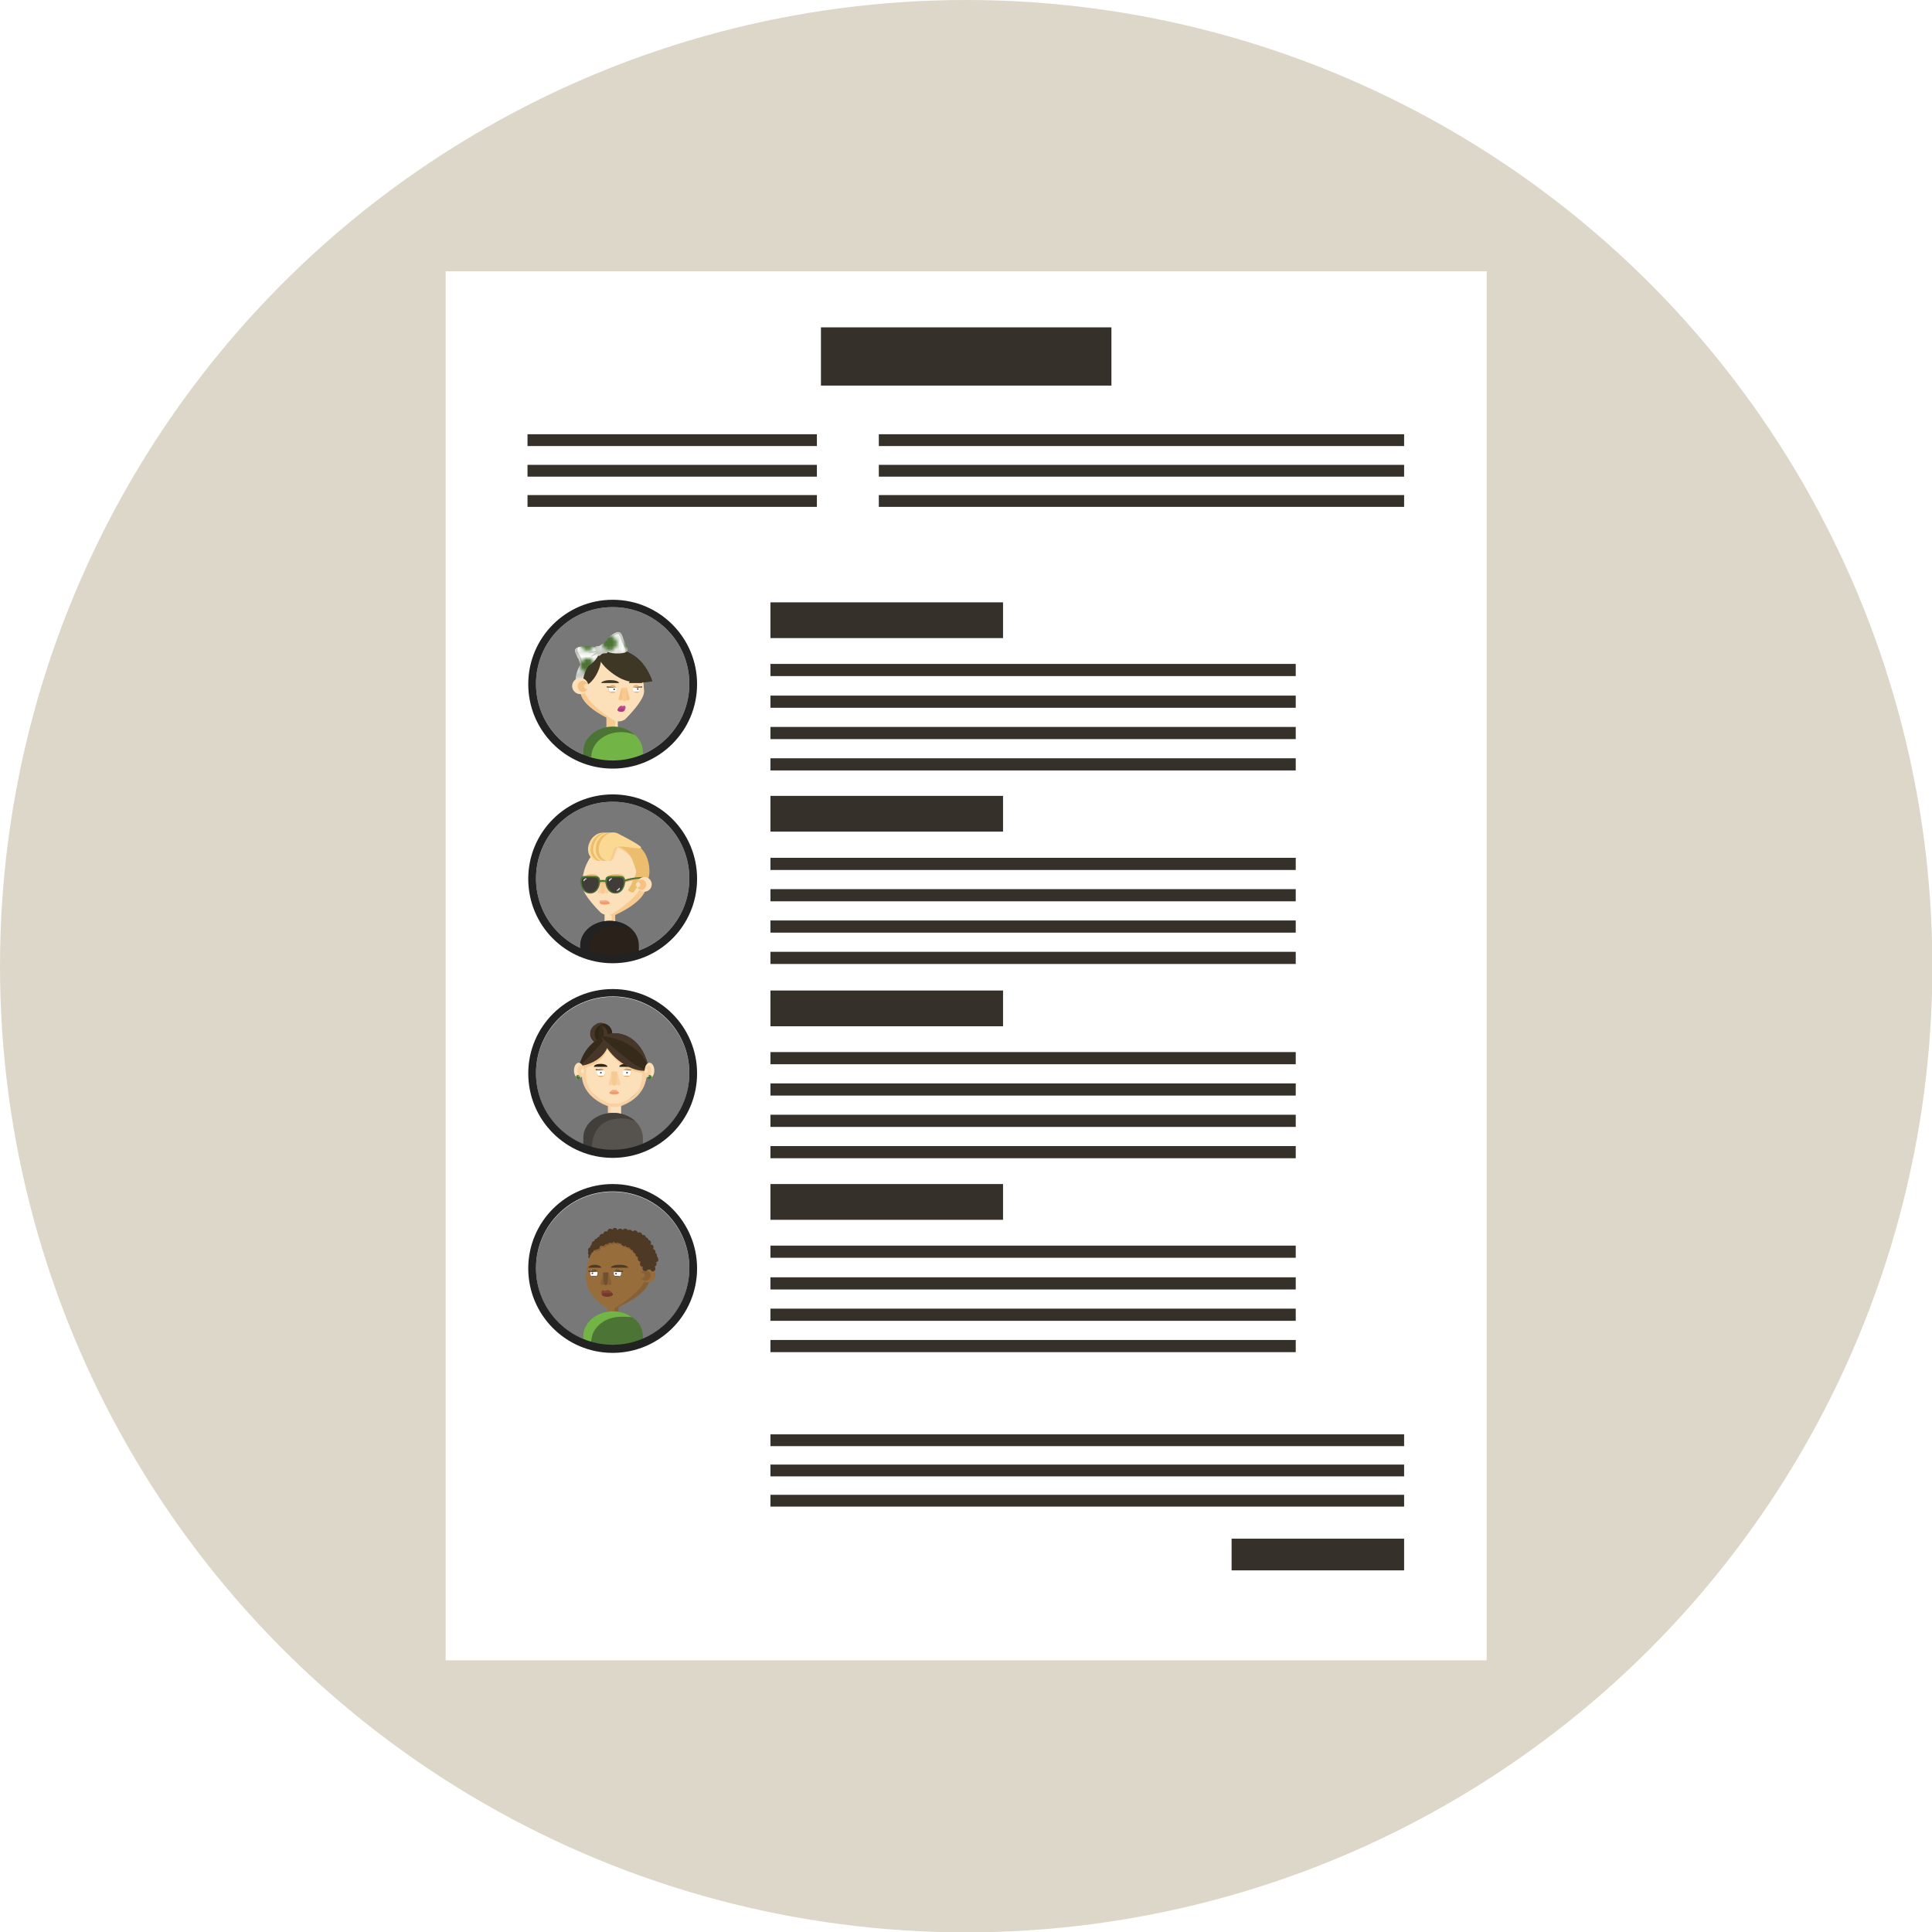 <?xml version="1.0" encoding="UTF-8"?><svg id="b" xmlns="http://www.w3.org/2000/svg" width="184.9mm" height="184.9mm" xmlns:xlink="http://www.w3.org/1999/xlink" viewBox="0 0 524.1 524.1"><defs><style>.g{fill:none;}.g,.h,.i,.j,.k,.l,.m,.n,.o,.p,.q,.r,.s,.t,.u,.v,.w,.x,.y,.z,.aa,.ab,.ac,.ad,.ae,.af,.ag,.ah,.ai,.aj,.ak,.al,.am,.an,.ao,.ap,.aq,.ar,.as,.at,.au{stroke-width:0px;}.h{fill:#f9d0a2;}.i{fill:#f8c082;}.j{fill:#f9ca90;}.k{fill:#4c7435;}.l{fill:#47372a;}.m{fill:#4d3924;}.n{fill:#797879;}.o{fill:#56534f;}.p{fill:#29211a;}.q{fill:#71502e;}.r{fill:#3d3834;}.s{fill:#3e3726;}.t{fill:#36302b;}.u{fill:#362a1a;}.v{fill:#413c38;}.w{fill:#423e3a;}.x{fill:#212221;}.y{fill:#ddd7c9;}.z{fill:#cccbcc;}.aa{fill:#e0b079;}.ab{fill:#dadada;}.ac{fill:#be488d;}.ad{fill:#ad3d83;}.ae{fill:#864635;}.af{fill:#72b445;}.ag{fill:#74392c;}.ah{fill:#312517;}.ai{fill:#986d3c;}.aj{fill:#876036;}.ak{fill:#edb576;}.al{fill:#f39a6b;}.am{fill:#fff;}.an{fill:#e4dfdb;}.ao{fill:#fcd992;}.ap{fill:#ebbd6d;}.aq{fill:#f6ab89;}.ar{fill:#fce0b9;}.as{fill:url(#e);}.at{fill:url(#f);}.au{fill:url(#d);}</style><pattern id="d" x="0" y="0" width="5.9" height="5.9" patternTransform="translate(-2741.5 -1262.4)" patternUnits="userSpaceOnUse" viewBox="0 0 5.9 5.9"><rect class="g" width="5.9" height="5.9"/><rect class="k" width="5.9" height="5.9"/><rect class="ab" width="5.9" height="5.9"/><path class="k" d="m4.9,2.9c0,1.1-.9,2-2,2s-2-.9-2-2,.9-2,2-2,2,.9,2,2Z"/></pattern><pattern id="e" x="0" y="0" width="5.9" height="5.9" patternTransform="translate(-2741.5 -1262.4)" patternUnits="userSpaceOnUse" viewBox="0 0 5.9 5.9"><rect class="g" width="5.9" height="5.9"/><rect class="k" width="5.9" height="5.9"/><rect class="am" width="5.9" height="5.9"/><path class="k" d="m4.9,2.9c0,1.1-.9,2-2,2s-2-.9-2-2,.9-2,2-2,2,.9,2,2Z"/></pattern><pattern id="f" x="0" y="0" width="5.9" height="5.9" patternTransform="translate(-2741.5 -1262.4)" patternUnits="userSpaceOnUse" viewBox="0 0 5.9 5.9"><rect class="g" width="5.9" height="5.9"/><rect class="k" width="5.9" height="5.9"/><rect class="z" width="5.9" height="5.9"/><path class="k" d="m4.9,2.9c0,1.1-.9,2-2,2s-2-.9-2-2,.9-2,2-2,2,.9,2,2Z"/></pattern></defs><g id="c"><circle class="y" cx="262.1" cy="262.1" r="262.1"/><rect class="am" x="120.9" y="73.6" width="282.4" height="376.8"/><rect class="t" x="222.7" y="88.8" width="78.8" height="15.8"/><rect class="t" x="143.1" y="117.8" width="78.5" height="3.2"/><rect class="t" x="143.1" y="126.1" width="78.5" height="3.2"/><rect class="t" x="143.1" y="134.3" width="78.5" height="3.2"/><rect class="t" x="238.4" y="117.8" width="142.5" height="3.2"/><rect class="t" x="238.4" y="126.1" width="142.5" height="3.2"/><rect class="t" x="238.4" y="134.3" width="142.5" height="3.2"/><rect class="t" x="209" y="389.1" width="171.9" height="3.2"/><rect class="t" x="209" y="397.3" width="171.9" height="3.2"/><rect class="t" x="209" y="405.5" width="171.9" height="3.2"/><rect class="t" x="209" y="163.4" width="63.1" height="9.7"/><rect class="t" x="209" y="180.1" width="142.5" height="3.3"/><rect class="t" x="209" y="188.7" width="142.5" height="3.3"/><rect class="t" x="209" y="197.2" width="142.5" height="3.3"/><rect class="t" x="209" y="205.7" width="142.5" height="3.3"/><rect class="t" x="209" y="215.9" width="63.1" height="9.7"/><rect class="t" x="209" y="232.7" width="142.5" height="3.3"/><rect class="t" x="209" y="241.2" width="142.5" height="3.3"/><rect class="t" x="209" y="249.7" width="142.5" height="3.3"/><rect class="t" x="209" y="258.2" width="142.5" height="3.3"/><rect class="t" x="209" y="268.7" width="63.1" height="9.7"/><rect class="t" x="209" y="285.4" width="142.5" height="3.3"/><rect class="t" x="209" y="293.9" width="142.5" height="3.3"/><rect class="t" x="209" y="302.4" width="142.5" height="3.3"/><rect class="t" x="209" y="310.9" width="142.5" height="3.3"/><rect class="t" x="209" y="321.2" width="63.1" height="9.7"/><rect class="t" x="209" y="337.9" width="142.5" height="3.3"/><rect class="t" x="209" y="346.5" width="142.5" height="3.3"/><rect class="t" x="209" y="355" width="142.5" height="3.3"/><rect class="t" x="209" y="363.5" width="142.5" height="3.3"/><rect class="t" x="334.1" y="417.4" width="46.8" height="8.6"/><circle class="n" cx="166.2" cy="291.2" r="20.8"/><path class="h" d="m166.7,302.9c.5,0,.9,0,1.3-.2-.2-.2-.5-.4-.9-.5v-3.2s-2.2,0-2.2,0v3.2c0,.3.8.6,1.8.6Z"/><path class="ar" d="m166.7,302.9c1,0,1.8-.3,1.8-.6v-3.2s-2.9,0-2.9,0v3.5s0,.2,0,.2c.3,0,.7.1,1.1.1Z"/><path class="ar" d="m175.5,291.3c0,5.1-8.8,9.3-8.8,9.3,0,0-8.8-4.2-8.8-9.3s3.9-9.3,8.8-9.3c4.8,0,8.8,4.2,8.8,9.3Z"/><path class="h" d="m167.4,290.7h0l.9,3.2h0s0,0,0,0c0,.3-.2.6-.5.6s-.5-.2-.5-.6h0c0,.3-.3.6-.6.6s-.6-.3-.6-.6h0c0,.3-.2.6-.5.6s-.5-.2-.5-.6h0l.9-3.2"/><path class="j" d="m165.8,290.7c.2,0,.6,0,.8,0s.6,0,.8,0l-.2,3.2c0,.3-.3.6-.6.6s-.6-.3-.6-.6l-.2-3.2Z"/><path class="j" d="m164.2,291c0,.6-.5,1.2-1.2,1.2s-1.1-.6-1.1-1.2.4-1.1,1.1-1.1c.6,0,1.2.5,1.2,1.2Z"/><path class="am" d="m164.1,290.9c0,.6-.5,1.1-1.1,1.1s-1.1-.5-1.1-1.1.5-1.1,1.1-1.1,1.1.5,1.1,1.1Z"/><path class="r" d="m163.2,291c0,.1,0,.2-.2.2s-.2,0-.2-.2,0-.2.2-.2.2,0,.2.2Z"/><path class="aa" d="m163.9,290.3c-.2-.3-.5-.5-.9-.5s-.7.2-.9.5h1.8Z"/><path class="aa" d="m162.1,291.8c.2.2.5.3.9.3s.7-.1.9-.3h-1.7Z"/><polygon class="r" points="161.6 290 163.9 290.3 163.9 290.3 161.6 290.3 161.6 290"/><path class="j" d="m171.2,291c0,.6-.5,1.2-1.2,1.2s-1.1-.6-1.1-1.2.4-1.1,1.1-1.1c.6,0,1.2.5,1.2,1.2Z"/><path class="am" d="m171.1,291c0,.6-.5,1.1-1.1,1.1s-1.1-.5-1.1-1.1.5-1.1,1.1-1.1,1.1.5,1.1,1.1Z"/><path class="r" d="m170.3,291c0,.1,0,.2-.2.2s-.2,0-.2-.2,0-.2.2-.2.2,0,.2.2Z"/><path class="aa" d="m170.9,290.3c-.2-.3-.5-.5-.9-.5s-.7.2-.9.5h1.8Z"/><path class="aa" d="m169.1,291.8c.2.2.5.3.9.3s.7-.1.9-.3h-1.7Z"/><polygon class="r" points="171.4 290.1 169.1 290.3 169.1 290.3 171.4 290.3 171.4 290.1"/><path class="ap" d="m166.4,293s0,0,0,0,0,0,0,0,0,0,0,0,0,0,0,0Z"/><path class="ap" d="m166.8,293.3s0,0,0,0,0,0,0,0c0,0,0,0,0,0s0,0,0,0Z"/><path class="ap" d="m166.9,292.8s0,0,0,0,0,0,0,0,0,0,0,0,0,0,0,0Z"/><path class="ap" d="m166.1,292.3s0,0,0,0,0,0,0,0,0,0,0,0,0,0,0,0Z"/><path class="ap" d="m166.5,292.5s0,0,0,0,0,0,0,0c0,0,0,0,0,0s0,0,0,0Z"/><path class="ap" d="m167,292.3s0,0,0,0,0,0,0,0,0,0,0,0,0,0,0,0Z"/><path class="aq" d="m166.9,295.6c-.1,0-.3,0-.3.1,0,0-.2-.1-.3-.1-.3,0-1,.7-1,.9s.7,0,1,0,.3,0,.3-.1c0,0,.2.1.3.1.3,0,1,.3,1,0s-.7-.9-1-.9Z"/><ellipse class="al" cx="166.6" cy="296.5" rx="1.3" ry=".4"/><path class="h" d="m167.2,282s0,0,0,0c0,0,0,0,0,0-.2,0-.4,0-.6,0s-.4,0-.6,0c0,0,0,0,0,0,0,0,0,0,0,0-4.6.3-8.2,4.4-8.2,9.3,0,5.1,4.3,7.7,6.9,8.7,0,0,0,0,0,0,0,0,.1,0,.2,0,.4.2,1.1.3,1.9.3s1.4-.2,1.8-.3c2.6-1,6.8-3.5,6.8-8.8,0-4.9-3.6-9-8.2-9.3Zm1.4,17.1c-.3.1-1.1.3-1.9.3-.7,0-1.4-.1-1.8-.3,0,0-.1,0-.2,0,0,0,0,0,0,0h0c-2.9-1.4-5.7-3-5.7-7.8,0-4.7,3.3-8.6,7.6-9.2,4.3.6,7.6,4.5,7.6,9.2,0,5.1-2.8,6.7-5.6,7.8Z"/><path class="j" d="m165,281.4c0,.4.1.8.1,1.2,0,3.6-3.2,6.7-7.4,7.2,1-4.3,3.8-7.6,7.2-8.4Z"/><path class="j" d="m176,290.9c-2.5.6-6.1-.6-9-3.5-1.8-1.7-3-3.6-3.6-5.4,1.1-.6,2.3-.9,3.6-.9,4.6,0,8.3,4.3,9,9.8Z"/><path class="u" d="m166,280.4c0,1.6-1.3,2.8-2.9,2.8-1.6,0-2.9-1.3-2.9-2.8s1.3-2.8,2.9-2.8c1.6,0,2.9,1.3,2.9,2.8Z"/><path class="l" d="m163.1,277.5c-.2,0-.5,0-.7,0,.8.3,1.4,1.4,1.4,2.8s-.6,2.5-1.4,2.8c.2,0,.5,0,.7,0,1.6,0,2.9-1.3,2.9-2.8,0-1.6-1.3-2.8-2.9-2.8Z"/><path class="ah" d="m162.3,280.4c0-1.3.6-2.5,1.4-2.8-.2,0-.4,0-.7,0-1.6,0-2.9,1.3-2.9,2.8s1.3,2.8,2.9,2.8.5,0,.7,0c-.8-.3-1.4-1.4-1.4-2.8Z"/><path class="ah" d="m163.1,277.5c-.5,0-1.1.1-1.5.4.1,0,.2,0,.4,0,1.6,0,2.9,1.3,2.9,2.8s-.6,2-1.4,2.5c1.4-.2,2.6-1.4,2.6-2.8,0-1.6-1.3-2.8-2.9-2.8Z"/><path class="l" d="m161.3,280.5c0-1.5,1.3-2.8,2.8-2.8-.3-.1-.7-.2-1-.2-1.6,0-2.9,1.3-2.9,2.8s1.3,2.8,2.9,2.8,0,0,.1,0c-1.1-.4-1.9-1.4-1.9-2.7Z"/><path class="ah" d="m163,288.6c1,0,1.8.4,1.8.8h-3.7c0-.5.8-.8,1.8-.8Z"/><path class="ah" d="m169.9,288.6c1,0,1.8.4,1.8.8h-3.7c0-.5.8-.8,1.8-.8Z"/><path class="l" d="m165.1,280.8c0,.4.1.8.1,1.2,0,3.6-3.5,6.7-8.1,7.2,1.1-4.3,4.1-7.6,8-8.4Z"/><path class="u" d="m165.1,280.8h0s-7.4,8.4-8,8.4c1.1-4.3,4.1-7.6,8-8.4Z"/><path class="l" d="m176,290.3c-2.5.7-6.2-.7-9.2-3.5-1.8-1.7-3-3.7-3.7-5.5,1.1-.6,2.4-1,3.7-1,4.7,0,8.5,4.3,9.2,10Z"/><path class="l" d="m176,290.3c-2.5.7-12.9-9-12.9-9h0c1.1-.6,2.4-1,3.7-1,4.7,0,8.5,4.3,9.2,10Z"/><path class="u" d="m176,290.3c-2.5.7-12.9-9-12.9-9h0c1.1-.6,5,.9,5,.9,0,0,7.2,2.5,7.8,8.2Z"/><path class="ar" d="m177.5,290.4c0,1.2-.6,2.1-1.3,2.1s-1.3-.9-1.3-2.1c0-1.2.6-2.1,1.3-2.1s1.3.9,1.3,2.1Z"/><path class="h" d="m175,290.5c0,.8.4,1.5.8,1.5s.8-.7.8-1.5-.4-1.5-.8-1.5-.8.7-.8,1.5Z"/><path class="ar" d="m174.9,290.5c0,.4.2.7.4.7s.4-.3.4-.7-.2-.7-.4-.7-.4.3-.4.7Z"/><path class="ar" d="m155.7,290.4c0,1.2.6,2.1,1.3,2.1s1.3-.9,1.3-2.1c0-1.2-.6-2.1-1.3-2.1s-1.3.9-1.3,2.1Z"/><path class="h" d="m158.3,290.5c0,.8-.4,1.5-.8,1.5s-.8-.7-.8-1.5.4-1.5.8-1.5.8.7.8,1.5Z"/><path class="ar" d="m158.4,290.5c0,.4-.2.7-.4.7s-.4-.3-.4-.7.2-.7.4-.7.4.3.4.7Z"/><path class="k" d="m176.8,292.2c0,.3-.3.6-.6.6s-.6-.3-.6-.6.3-.6.6-.6.6.3.6.6Z"/><path class="af" d="m176.3,291.7s0,0-.1,0c.3,0,.5.3.5.6,0,.3-.2.5-.5.6,0,0,0,0,.1,0,.3,0,.6-.3.6-.6,0-.3-.3-.6-.6-.6Z"/><path class="am" d="m175.8,292.2s0,0,0,0c0-.1,0-.2.1-.3.1,0,.3,0,.3,0,0,0,0,0,0,0,0-.1-.2-.2-.4-.1-.1,0-.2.2-.1.4Z"/><path class="k" d="m156.2,292.2c0,.3.3.6.6.6s.6-.3.6-.6-.3-.6-.6-.6-.6.3-.6.6Z"/><path class="af" d="m156.8,291.7s0,0,.1,0c-.3,0-.5.3-.5.6,0,.3.2.5.5.6,0,0,0,0-.1,0-.3,0-.6-.3-.6-.6s.3-.6.6-.6Z"/><path class="am" d="m157.2,292.2s0,0,0,0c0-.1,0-.2-.1-.3-.1,0-.3,0-.3,0,0,0,0,0,0,0,0-.1.2-.2.3-.1.1,0,.2.2.1.4Z"/><path class="o" d="m174.4,312.2v-3.5c0-3.8-3.6-6.8-8.1-6.8s-8.1,3-8.1,6.8v3.2c0,0,16.1.3,16.1.3Z"/><path class="w" d="m160.5,312c0-5.4,2.8-8.6,8.1-8.6,1.4,0,2.7.3,3.8.8-1.5-1.4-3.6-2.3-6-2.3-4.5,0-8.1,3-8.1,6.8v3.2c0,0,2.2,0,2.2,0Z"/><path class="x" d="m166.2,268.3c-12.6,0-22.9,10.2-22.9,22.9,0,12.6,10.2,22.9,22.9,22.9,12.6,0,22.9-10.2,22.9-22.9,0-12.6-10.2-22.9-22.9-22.9Zm0,43.6c-11.5,0-20.8-9.3-20.8-20.8,0-11.5,9.3-20.8,20.8-20.8,11.5,0,20.8,9.3,20.8,20.8,0,11.5-9.3,20.8-20.8,20.8Z"/><circle class="n" cx="166.2" cy="185.5" r="20.8"/><path class="ar" d="m167.6,198.4v-4.5s-1.9,0-1.9,0v4.4c-.8,0-1.6.1-2.4.4.2,1.3,1.3,2.4,2.7,2.4,1.4,0,2.5-1,2.7-2.4-.3,0-.7-.2-1.1-.2Z"/><path class="j" d="m166.9,200.1v-6.3s-2.4,0-2.4,0v4.5c-.4,0-.9.1-1.3.3.2,1.3,1.3,2.4,2.7,2.4.6,0,1.2-.2,1.6-.6-.2,0-.4-.2-.6-.3Z"/><path class="af" d="m174.4,206.3v-2.3c0-3.8-3.6-6.8-8.1-6.8-4.5,0-8.1,3.1-8.1,6.8v2.3s16.2,0,16.2,0Z"/><path class="k" d="m160.4,205.4c0-3.8,3.6-6.8,8.1-6.8,1.4,0,2.7.3,3.8.8-1.5-1.4-3.6-2.3-6-2.3-4.5,0-8.1,3.1-8.1,6.8v1.4s2.2,0,2.2,0Z"/><path class="j" d="m174.7,187.7l-8.1,8.1c2.6.7-9.2-3.1-9.2-8.5,0-6.4,3-11.2,8.1-11.2,5.1,0,9.2,5.2,9.2,11.7Z"/><path class="ar" d="m167.8,195.7c.8,0,1.6-.3,2.1-.9,2-2,4.8-5.3,4.8-7.1,0-5.6-3.1-10.2-7.2-11.4-4.1,1.2-9,5-9,10.6,0,2.8,4.6,6.3,7.5,8.2.4.3,1.1.6,1.8.6Z"/><path class="s" d="m165.5,184.5c-1.3,0-2.4.4-2.4.8h4.8c0-.5-1.1-.8-2.4-.8Z"/><path class="s" d="m172.4,184.5c-1,0-1.8.4-1.8.8h3.6c0-.5-.8-.8-1.8-.8Z"/><path class="i" d="m168.6,186.6h0l-.8,2.9s0,0,0,0c0,0,0,0,0,0h0s0,0,0,0c0,.3.2.5.5.5.3,0,.5-.2.5-.5h0c0,.3.2.6.5.6.3,0,.5-.2.5-.6h0c0,.3.2.5.5.5.3,0,.5-.2.5-.5h0s-.8-3-.8-3"/><path class="j" d="m170.1,186.6c-.2,0-.6,0-.7,0-.2,0-.6,0-.7,0l.2,3c0,.3.2.6.5.6.3,0,.5-.2.5-.6l.2-3Z"/><path class="s" d="m162.1,182.4c-1.2,2.5-3.1,4.1-4.2,3.6-1.1-.5-1-3,.2-5.5,1.2-2.5,3.1-4.1,4.2-3.6,1.1.5,1,3-.2,5.5Z"/><path class="s" d="m171.5,177.5c4,2.3,5.5,7.3,5.5,7.3,0,0-5.1,1.3-9.1-1-4-2.3-6.5-5.6-5.5-7.3,1-1.7,5.1-1.3,9.1,1Z"/><path class="au" d="m158.6,182.7c.5-1.5,1.4-2.7,2.3-3.1-.2-.5-.5-.8-.8-.9-1.1-.4-2.7,1.1-3.5,3.3-.8,2.2-.5,4.4.6,4.8.4.1.8,0,1.2-.2-.4-.9-.3-2.4.2-3.9Z"/><path class="ar" d="m155.2,186.1c0,1.2,1,2.2,2.2,2.2,1.2,0,2.2-1,2.2-2.2,0-1.2-1-2.2-2.2-2.2-1.2,0-2.2,1-2.2,2.2Z"/><path class="i" d="m159.5,186.2c0,.8-.6,1.5-1.4,1.5-.8,0-1.4-.7-1.4-1.5,0-.8.6-1.5,1.4-1.5.8,0,1.4.7,1.4,1.5Z"/><path class="ar" d="m159.8,186.2c0,.4-.3.7-.7.7-.4,0-.7-.3-.7-.7,0-.4.3-.7.7-.7.4,0,.7.3.7.7Z"/><path class="as" d="m156.9,178.6c.5,1.2.6,3,2.1,2.4,1.6-.6,4-3.3,3.5-4.6-.5-1.2-4.2-1.4-5.7-.8-1.6.6-.4,1.8,0,3Z"/><path class="at" d="m156.9,178.6c-.5-1.2-1.7-2.4,0-3,0,0,.2,0,.3-.1-1.2.6-.1,1.8.4,2.9.5,1.1.6,2.8,1.8,2.5-.1,0-.2,0-.3.1-1.6.6-1.6-1.2-2.1-2.4Z"/><path class="at" d="m160.2,178.3c0,0,.6-.3,1.3-.7.7-.5,1.2-.9,1.1-1,0,0-.6.3-1.3.7-.7.5-1.2.9-1.1,1Z"/><path class="at" d="m159.6,177c0,0,.6-.2,1.5-.3.8-.1,1.5-.1,1.5,0,0,0-.6.2-1.5.3-.8.1-1.5.1-1.5,0Z"/><path class="as" d="m169.3,173.9c.5,1.2,1.8,2.5.2,3.1-1.6.6-5.3.2-5.9-1-.5-1.2,2-3.8,3.5-4.4,1.6-.6,1.6,1,2.1,2.2Z"/><path class="at" d="m167.3,172.1c.5-.2.9-.2,1.2-.1-.3-.4-.7-.6-1.4-.3-1.1.4-2.6,1.8-3.3,3,.9-1.1,2.5-2.2,3.4-2.6Z"/><path class="at" d="m169.3,173.9c-.5-1.2-.6-2.8-2.1-2.2,0,0-.2,0-.3.1,1.3-.3,1.4,1.2,1.8,2.3.5,1.1,1.6,2.4.5,3,.1,0,.2,0,.3-.1,1.6-.6.3-1.9-.2-3.1Z"/><path class="at" d="m166.7,175.8c0,0-.6.2-1.5.3-.8.1-1.5.1-1.5,0,0,0,.6-.2,1.5-.3.8-.1,1.5-.1,1.5,0Z"/><path class="at" d="m166.1,174.5c0,0-.6.3-1.3.7-.7.5-1.2.9-1.1,1,0,0,.6-.3,1.3-.7.7-.5,1.2-.9,1.1-1Z"/><path class="au" d="m164.5,175.8c.8,2-.2,1.2-1,1.5-.8.3-1,1.5-1.8-.5-.8-2,.2-1.3.9-1.6.8-.3,1-1.4,1.8.6Z"/><path class="j" d="m170.1,186.7c-.2,0-.5,0-.7,0s-.6,0-.7,0l.2,2.9c0,.3.2.6.5.6s.5-.2.5-.6l.2-3Z"/><path class="j" d="m165,187c0,.6.5,1.1,1.1,1.1s1-.5,1-1.1-.4-1-1-1-1.1.5-1.1,1.1Z"/><circle class="am" cx="166.2" cy="186.9" r="1"/><path class="r" d="m166.4,187c0,0,0,.2.2.2s.2,0,.2-.2,0-.2-.2-.2-.2,0-.2.2Z"/><path class="aa" d="m167.2,186.5c-.2-.4-.5-.7-1-.7s-.8.3-1,.7h2Z"/><path class="aa" d="m165.4,187.6c.2.2.5.3.8.3s.6-.1.8-.3h-1.5Z"/><path class="j" d="m171.5,186.9c0,.6.5,1.1,1.1,1.1s1-.5,1-1.1-.4-1-1-1-1.1.5-1.1,1.1Z"/><path class="am" d="m171.6,186.9c0,.6.5,1,1,1s1-.5,1-1-.5-1-1-1-1,.5-1,1Z"/><path class="r" d="m172.8,186.9c0,.1,0,.2.2.2s.2,0,.2-.2,0-.2-.2-.2-.2,0-.2.2Z"/><path class="aa" d="m173.6,186.5c-.2-.4-.5-.7-1-.7s-.8.3-1,.7h2Z"/><path class="aa" d="m171.9,187.6c.2.2.5.3.8.3s.6-.1.8-.3h-1.5Z"/><polygon class="r" points="164.6 186.2 167.2 186.5 167.2 186.5 164.6 186.5 164.6 186.2"/><polygon class="r" points="171.7 186.5 174.2 186.2 174.2 186.5 171.7 186.5 171.7 186.5"/><path class="ad" d="m169.3,191.5c-.1,0-.3,0-.4.2,0-.1-.2-.2-.4-.2-.5,0-1,.8-1,1.1s.4.5,1,.5.9-.2,1-.5c0,0,0,0,0,0,0,0,.3-1.1-.2-1.1Z"/><path class="ac" d="m169.7,192.1c0-.3,0-.6-.3-.6s-.3,0-.4.2c0-.1-.2-.2-.4-.2-.3,0-.7.4-.8.7h1.9Z"/><path class="x" d="m166.2,162.7c-12.6,0-22.9,10.2-22.9,22.9,0,12.6,10.2,22.9,22.9,22.9,12.6,0,22.9-10.2,22.9-22.9,0-12.6-10.2-22.9-22.9-22.9Zm0,43.6c-11.5,0-20.8-9.3-20.8-20.8,0-11.5,9.3-20.8,20.8-20.8,11.5,0,20.8,9.3,20.8,20.8,0,11.5-9.3,20.8-20.8,20.8Z"/><circle class="n" cx="166.2" cy="344.1" r="20.8"/><path class="m" d="m161,340.9c0,.4-.3.7-.7.7s-.7-.3-.7-.7.3-.7.7-.7.7.3.7.7Z"/><path class="m" d="m160.9,339.1c0,.4-.3.7-.7.7s-.7-.3-.7-.7.3-.7.7-.7.7.3.7.7Z"/><path class="m" d="m160.9,339.9c0,.4-.3.7-.7.7s-.7-.3-.7-.7.3-.7.7-.7.7.3.7.7Z"/><path class="aj" d="m159,346.9l8.1,8.1c-2.6.7,9.2-3.1,9.2-8.5,0-6.4-3-11.2-8.1-11.2-5.1,0-9.2,5.2-9.2,11.7Z"/><rect class="aj" x="165.4" y="352.7" width="2.4" height="4.5"/><rect class="ai" x="164.8" y="352.7" width="1.9" height="4.5"/><path class="ai" d="m165.9,354.9c-.8,0-1.6-.1-2.3-.7-1.5-1.1-4.5-3.7-4.6-7.3-.3-6.5,3.1-10.2,7.2-11.4,4.1,1.2,9,5,9,10.6,0,2.8-4.6,6.3-7.5,8.2-.4.3-1.1.5-1.8.6Z"/><path class="m" d="m161.6,338.7c0,.2-.2.4-.5.4s-.5-.2-.5-.4c0-.2.2-.4.5-.4s.5.2.5.4Z"/><path class="m" d="m161.5,338.3c0,.4-.3.7-.7.7s-.7-.3-.7-.7.3-.7.7-.7.7.3.7.7Z"/><path class="m" d="m168.1,343.1c1.3,0,2.3.4,2.3.8h-4.7c0-.4,1-.8,2.3-.8Z"/><path class="m" d="m161.3,343.1c1,0,1.8.4,1.8.8h-3.5c0-.4.8-.8,1.8-.8Z"/><path class="aj" d="m165.1,345.2h0l.8,2.9h0s0,0,0,0c0,.3-.2.5-.5.5s-.5-.2-.5-.5h0c0,.3-.2.5-.5.5s-.5-.2-.5-.5h0c0,.3-.2.5-.5.5s-.5-.2-.5-.5h0l.8-2.9"/><path class="q" d="m163.6,345.2c.2,0,.5,0,.7,0s.6,0,.7,0l-.2,2.9c0,.3-.2.5-.5.5s-.5-.2-.5-.5l-.2-2.9Z"/><path class="aj" d="m168.6,345.5c0,.6-.5,1.1-1.1,1.1s-1-.5-1-1.1.4-1,1-1c.6,0,1.1.5,1.1,1.1Z"/><path class="am" d="m168.5,345.4c0,.6-.4,1-1,1s-1-.4-1-1c0-.6.4-1,1-1s1,.4,1,1Z"/><path class="r" d="m167.3,345.5c0,0,0,.2-.2.2s-.2,0-.2-.2,0-.2.2-.2.2,0,.2.2Z"/><path class="q" d="m166.5,345c.2-.4.5-.7,1-.7s.8.3,1,.7h-1.9Z"/><path class="q" d="m168.2,346.1c-.2.2-.5.3-.8.3s-.6-.1-.8-.3h1.5Z"/><path class="aj" d="m162.3,345.4c0,.6-.5,1.1-1.1,1.1-.6,0-1-.5-1-1.1s.4-1,1-1c.6,0,1.1.5,1.1,1.1Z"/><path class="am" d="m162.1,345.4c0,.6-.4,1-1,1s-1-.4-1-1,.4-1,1-1,1,.4,1,1Z"/><path class="r" d="m160.9,345.4c0,0,0,.2-.2.2s-.2,0-.2-.2,0-.2.2-.2.2,0,.2.2Z"/><path class="q" d="m160.2,345c.2-.4.5-.7,1-.7s.8.3,1,.7h-1.9Z"/><path class="q" d="m161.9,346.1c-.2.2-.5.3-.8.3s-.6-.1-.8-.3h1.5Z"/><path class="ai" d="m177.8,345.9c0,1.1-.9,2-2,2s-2-.9-2-2,.9-2,2-2c1.1,0,2,.9,2,2Z"/><path class="aj" d="m173.7,346c0,.8.6,1.4,1.4,1.4s1.4-.6,1.4-1.4-.6-1.4-1.4-1.4-1.4.6-1.4,1.4Z"/><path class="ai" d="m173.5,346c0,.4.3.7.7.7s.7-.3.7-.7-.3-.7-.7-.7-.7.3-.7.7Z"/><path class="aj" d="m176,341.6c0-.2,2.4-.3,2.3-.4,0,0-1.8,0-1.8-.2,0-.3,1.8-.6,1.5-.7,0-.1-2.3,0-2.3,0,0-.4,2.1-1,1.7-1s0,0,0,0c.1-.1-1.4.4-1.4.2,0-.4,1.2-1.4.8-1.4s-.1,0-.2,0c.1-.1-1.3.4-1.3.2,0-.4,1.2-1.5.8-1.5s0,0,0,0c0,0,0,0,0,0,0-.4-.3-.7-.7-.7,0-.4-.3-.7-.7-.7s-.2,0-.3,0c0,0,0,0,0,0s-.3-.7-.7-.7-.4,0-.5.2c0-.4-.3-.7-.7-.7s-.4,0-.5.2c0,0-.2,0-.3,0-.1-.3-.4-.4-.7-.4s-.4,0-.5.2c0-.3-.4-.5-.7-.5s-.6.2-.7.4c-.1-.3-.4-.4-.7-.4s-.6.2-.7.5c0-.4-.3-.7-.7-.7s-.6.2-.7.5c-.1-.2-.4-.3-.6-.3-.4,0-.7.3-.7.7s0,0,0,.1c-.1,0-.3-.1-.4-.1-.4,0-.7.3-.7.7s0,0,0,0c0,0-.1,0-.2,0-.4,0-.8.2-.9.6,0,0,0,.2,0,.2,0,0,0,0,0,0-.3,0-.6.2-.7.5,0,0,0,0,0,0-.4,0-.7.3-.7.7h0c-.4,0,1,.1,1,.5s-.6-.3-.4-.2c-.1.1.1,0,.1.2,0,.4-1,1.9-.6,1.9s.4,0,.5-.2c0,0,.2,0,.3,0,.4,0,.7-.3.7-.7s0,0,0,0c0,0,.2-.2.2-.3,0,0,.1,0,.2,0,.1,0,.2.1.4.1.3,0,.6-.2.7-.5.1,0,.2,0,.4,0,.3,0,.6-.2.7-.5.1.1.3.2.5.2.3,0,.6-.2.7-.4.1.2.4.4.6.4s.4,0,.5-.2c.1.2.4.3.6.3s.2,0,.3,0c0,.4.3.7.7.7s.4,0,.5-.2c0,.4.3.6.7.6s.3,0,.4-.1c0,0,0,0,0,.1,0,.4.3.7.7.7s.1,0,.2,0c0,0,0,.1,0,.2,0,.4.3.7.7.7s0,0,0,0c0,0,0,.2,0,.3,0,.4.3.7.7.7s0,0,.1,0c-.1.1-.2.3-.2.5,0,.4.3.7.7.7,0,0,0,.1.1.2-.1.1-.2.3-.2.5,0,.4.3.7.7.7s.1,0,.2,0c-.1.1,1-.8,1-.6,0,.4.2-1.1.6-1.1s-.5,0-.4-.3c0,0-.1.4,0,.4s.4.8.5.7c0,.3.2-.3.6-.3s0,.4,0,0-.5,1-.7.8c.3,0-.2-.4-.2-.8s2,0,1.9,0c.4,0-1.9-.5-1.9-.9Z"/><path class="m" d="m178.5,341.4c0-.2-.1-.4-.3-.6,0,0,0-.2,0-.3s-.1-.5-.4-.6c0-.1,0-.2,0-.4s-.3-.7-.7-.7,0,0,0,0c.1-.1.2-.3.2-.5,0-.4-.3-.7-.7-.7s-.1,0-.2,0c.1-.1.2-.3.2-.5,0-.4-.3-.7-.7-.7s0,0,0,0c0,0,0,0,0,0,0-.4-.3-.7-.7-.7,0-.4-.3-.7-.7-.7s-.2,0-.3,0c0,0,0,0,0,0,0-.4-.3-.7-.7-.7s-.4,0-.5.2c0-.4-.3-.7-.7-.7s-.4,0-.5.2c0,0-.2,0-.3,0-.1-.3-.4-.4-.7-.4s-.4,0-.5.2c0-.3-.4-.5-.7-.5s-.6.2-.7.4c-.1-.3-.4-.4-.7-.4s-.6.2-.7.5c0-.4-.3-.7-.7-.7s-.6.2-.7.5c-.1-.2-.4-.3-.6-.3-.4,0-.7.3-.7.7s0,0,0,.1c-.1,0-.3-.1-.4-.1-.4,0-.7.3-.7.7s0,0,0,0c0,0-.1,0-.2,0-.4,0-.8.2-.9.6,0,0,0,.2,0,.2,0,0,0,0,0,0-.3,0-.6.2-.7.5,0,0,0,0,0,0-.4,0-.7.3-.7.7h0c-.4,0-.7.3-.7.7s0,.4.2.5c-.1.1-.2.3-.2.5,0,.4.3.7.7.7s.4,0,.5-.2c0,0,.2,0,.3,0,.4,0,.7-.3.7-.7s0,0,0,0c0,0,.2-.2.2-.3,0,0,.1,0,.2,0,.1,0,.2.1.4.1.3,0,.6-.2.7-.5.1,0,.2,0,.4,0,.3,0,.6-.2.7-.5.1.1.3.2.5.2.3,0,.6-.2.7-.4.1.2.4.4.6.4s.4,0,.5-.2c.1.2.4.3.6.3s.2,0,.3,0c0,.4.3.7.7.7s.4,0,.5-.2c0,.4.3.6.7.6s.3,0,.4-.1c0,0,0,0,0,.1,0,.4.3.7.7.7s.1,0,.2,0c0,0,0,.1,0,.2,0,.4.3.7.7.7s0,0,0,0c0,0,0,.2,0,.3,0,.4.3.7.7.7s0,0,.1,0c-.1.1-.2.3-.2.5,0,.4.3.7.7.7,0,0,0,.1.1.2-.1.1-.2.3-.2.5,0,.4.3.7.7.7s.1,0,.2,0c-.1.1-.2.3-.2.5,0,.4.3.7.7.7s.6-.2.7-.4c0,0,.2,0,.3,0s.3,0,.4-.1c0,.3.4.6.7.6s.7-.3.7-.7-.1-.5-.3-.6c.3,0,.6-.4.6-.7s0-.4-.2-.5c.4,0,.7-.3.7-.7Z"/><polygon class="r" points="159.6 344.7 162.1 345 162.1 345 159.6 345 159.6 344.7"/><polygon class="r" points="169 344.7 166.5 345 166.5 345 169 345 169 344.7"/><path class="ag" d="m163.7,350.1c.2,0,.4,0,.5.2.1-.2.4-.3.6-.3.8,0,1.5,1,1.5,1.2s-.7.6-1.5.6-1.4-.2-1.5-.5c0,0,0,0,0,0,0,0-.4-1.3.4-1.3Z"/><path class="ae" d="m163.2,350.8c0-.3,0-.7.5-.7s.4,0,.5.2c.1-.2.4-.3.6-.3.5,0,1,.4,1.3.8h-2.9Z"/><path class="m" d="m161.1,339.1c0,.4-.3.7-.7.7s-.7-.3-.7-.7.3-.7.7-.7.7.3.7.7Z"/><path class="k" d="m174.4,364.8v-2.3c0-3.8-3.6-6.8-8.1-6.8s-8.1,3.1-8.1,6.8v2.3s16.2,0,16.2,0Z"/><path class="af" d="m160.4,364c0-3.8,3.6-6.8,8.1-6.8s2.7.3,3.8.8c-1.5-1.4-3.6-2.3-6-2.3-4.5,0-8.1,3.1-8.1,6.8v1.4s2.2,0,2.2,0Z"/><path class="x" d="m166.2,321.2c-12.6,0-22.9,10.2-22.9,22.9,0,12.6,10.2,22.9,22.9,22.9,12.6,0,22.9-10.2,22.9-22.9,0-12.6-10.2-22.9-22.9-22.9Zm0,43.6c-11.5,0-20.8-9.3-20.8-20.8,0-11.5,9.3-20.8,20.8-20.8,11.5,0,20.8,9.3,20.8,20.8,0,11.5-9.3,20.8-20.8,20.8Z"/><circle class="n" cx="166.2" cy="238.3" r="20.8"/><rect class="j" x="164.6" y="246.5" width="2.3" height="4.4"/><rect class="ar" x="164" y="246.5" width="1.9" height="4.4"/><path class="j" d="m158,240.6l8.1,8.1c-2.6.7,9.2-3.1,9.2-8.5,0-6.4-3-11.2-8.1-11.2-5.1,0-9.2,5.2-9.2,11.7Z"/><path class="ar" d="m164.8,248.2c-.8,0-1.6-.3-2.1-.9-2-2-4.8-5.3-4.8-7.1,0-5.6,3.1-10.2,7.2-11.4,4.1,1.2,9,5,9,10.6,0,2.8-4.6,6.3-7.5,8.2-.4.3-1.1.6-1.8.6Z"/><path class="p" d="m173.3,259.7v-3.3c0-3.7-3.5-6.6-7.9-6.6s-7.9,3-7.9,6.6v2.7l15.8.6Z"/><path class="x" d="m159.6,259.1c-.1-6.1,3.1-7.8,7.9-7.9,1.3,0,2.6.3,3.7.8-1.4-1.4-3.5-2.2-5.9-2.2-4.4,0-7.9,3-7.9,6.6v2.7h2.1Z"/><path class="ap" d="m167.2,237.1c1.3,0,2.3.4,2.3.8h-4.6c0-.4,1-.8,2.3-.8Z"/><path class="ap" d="m160.6,237.1c1,0,1.7.4,1.7.8h-3.5c0-.4.8-.8,1.7-.8Z"/><path class="h" d="m164.3,239.1h0l.8,2.8h0s0,0,0,0c0,.3-.2.5-.5.5s-.5-.2-.5-.5h0c0,.3-.2.5-.5.5s-.5-.2-.5-.5h0c0,.3-.2.5-.5.5s-.5-.2-.5-.5h0l.8-2.9"/><path class="j" d="m162.8,239.1c.2,0,.5,0,.7,0s.5,0,.7,0l-.2,2.9c0,.3-.2.5-.5.5s-.5-.2-.5-.5l-.2-2.9Z"/><path class="j" d="m167.7,239.4c0,.6-.5,1-1,1s-.9-.5-.9-1.1.4-1,.9-1,1,.5,1,1Z"/><circle class="am" cx="166.6" cy="239.3" r="1"/><path class="r" d="m166.4,239.4c0,0,0,.2-.2.2s-.2,0-.2-.2,0-.2.2-.2.2,0,.2.2Z"/><path class="aa" d="m165.7,238.9c.2-.4.5-.6,1-.6s.8.3,1,.6h-1.9Z"/><path class="aa" d="m167.4,240c-.2.2-.5.3-.7.3s-.6-.1-.7-.3h1.5Z"/><path class="j" d="m161.4,239.4c0,.6-.5,1-1,1s-.9-.5-.9-1.1.4-1,.9-1,1,.5,1,1Z"/><path class="am" d="m161.3,239.3c0,.5-.4,1-1,1s-1-.4-1-1,.4-1,1-1,1,.4,1,1Z"/><path class="r" d="m160.1,239.4c0,0,0,.2-.2.2s-.2,0-.2-.2,0-.2.2-.2.2,0,.2.2Z"/><path class="aa" d="m159.4,238.9c.2-.4.5-.6,1-.6s.8.3,1,.6h-1.9Z"/><path class="aa" d="m161.1,240c-.2.2-.4.3-.7.3s-.6-.1-.7-.3h1.5Z"/><path class="ak" d="m165.2,239.8c0-.1,0-.3,0-.4-.4-.3-1-.5-1.7-.5s-1.2.2-1.7.5c0,.1,0,.2,0,.4s0,.2,0,.3c.4-.3,1-.5,1.7-.5s1.2.2,1.7.5c0,0,0-.1,0-.2Z"/><path class="k" d="m165.2,239.4c0,0,0-.2,0-.3-.4-.2-1-.4-1.7-.4s-1.2.1-1.7.4c0,0,0,.1,0,.2s0,.1,0,.2c.4-.2,1-.3,1.7-.3s1.2.1,1.7.3c0,0,0,0,0-.1Z"/><path class="ao" d="m163.8,230.1c-.9,2-.9,4-2.5,3.3-1.7-.8-2.3-3-1.3-5,.9-2,3-3,4.7-2.3,14.3,6.6,0,2.1-.9,4Z"/><path class="ap" d="m164.5,230.1c-.9,2-.9,4-2.5,3.3-1.7-.8-2.3-3-1.3-5,.9-2,3-3,4.7-2.3,14.3,6.6,0,2.1-.9,4Z"/><path class="ao" d="m165.2,230.1c-.9,2-.9,4-2.5,3.3-1.7-.8-2.3-3-1.3-5,.9-2,3-3,4.7-2.3,14.3,6.6,0,2.1-.9,4Z"/><path class="ap" d="m165.9,230.1c-.9,2-.9,4-2.5,3.3-1.7-.8-2.3-3-1.3-5,.9-2,3-3,4.7-2.3,14.3,6.6,0,2.1-.9,4Z"/><path class="ap" d="m165.9,230.1c-.9,2-.9,4-2.5,3.3-1.7-.8-2.3-3-1.3-5,.9-2,3-3,4.7-2.3,14.3,6.6,0,2.1-.9,4Z"/><path class="j" d="m167.4,230.1c-.9,2-.9,4-2.5,3.3-1.7-.8-2.3-3-1.3-5l3.7-.5s1,.4.2,2.3Z"/><path class="ap" d="m172.5,229.3c4.2,1.4,4.4,9.9,2.6,9.6-4.2-.6-1.3-8.5-8.9-9.6l1.1-2.3s2.4,1.4,5.2,2.3Z"/><path class="ao" d="m166.7,230.1c-.9,2-.9,4-2.5,3.3-1.7-.8-2.3-3-1.3-5,.9-2,3.1-3.1,4.7-2.3,14.3,7.3,0,2.1-.9,4Z"/><path class="k" d="m162.8,239c0,1.5-.8,3.4-2.7,3.4s-2.7-1.9-2.7-3.4.8-1.4,2.7-1.4,2.7,0,2.7,1.4Z"/><path class="v" d="m162.4,239.2c0,1.3-.7,2.9-2.3,2.9s-2.3-1.7-2.3-2.9.7-1.2,2.3-1.2,2.3,0,2.3,1.2Z"/><path class="ap" d="m170.5,241.1c0,0-.1.2-.1.3,0,.2.2.3.3.4.2.1.4.2.7.3.1,0,.3,0,.4,0,0,0,.1-.1.2-.2.1-.2.3-.4.4-.6.9-1.3,1.5-2.8,1.9-4.4,0,0,0-.2,0-.3,0-.1,0-.2-.1-.3-.1-.2-.3-.5-.5-.6-.2-.1-.4-.2-.6-.2s-.3.2-.3.4c-.1.4-.3.9-.4,1.3-.3.9-.7,1.7-1.1,2.6s-.5.9-.8,1.4Z"/><path class="ak" d="m174.6,238.1s0,0,0,0v.4s0,0,0,0c-2.3.2-4.4.5-5.8,1.3v-.5c1.2-.8,3.4-1.1,5.7-1.2Z"/><path class="k" d="m174.4,237.9s0,0,0,0v.4s0,0,0,0c-2.3.1-4.4.5-5.8,1.3v-.5c1.2-.8,3.4-1.1,5.7-1.2Z"/><path class="k" d="m169.6,239c0,1.5-.8,3.4-2.7,3.4s-2.7-1.9-2.7-3.4.8-1.4,2.7-1.4,2.7,0,2.7,1.4Z"/><path class="v" d="m169.2,239.2c0,1.3-.7,2.9-2.3,2.9s-2.3-1.7-2.3-2.9.7-1.2,2.3-1.2,2.3,0,2.3,1.2Z"/><path class="ar" d="m176.8,239.9c0,1.1-.9,2-2,2s-2-.9-2-2,.9-2,2-2,2,.9,2,2Z"/><path class="i" d="m172.7,240c0,.8.6,1.4,1.3,1.4s1.3-.6,1.3-1.4-.6-1.4-1.3-1.4-1.3.6-1.3,1.4Z"/><path class="ar" d="m172.5,240c0,.4.3.7.6.7s.6-.3.6-.7-.3-.7-.6-.7-.6.3-.6.7Z"/><path class="an" d="m159.1,238.4c0,.1-.2.1-.4.3s-.3.5-.4.3,0-.4.3-.6.5-.2.6,0Z"/><path class="an" d="m166,238.4c0,.1-.2.1-.4.3s-.3.5-.4.3,0-.4.3-.6.5-.2.6,0Z"/><path class="an" d="m167.3,241.5c0-.1.2-.1.4-.3s.3-.5.4-.3,0,.4-.3.6-.5.2-.6,0Z"/><path class="x" d="m166.2,215.5c-12.6,0-22.9,10.2-22.9,22.9s10.2,22.9,22.9,22.9,22.9-10.2,22.9-22.9-10.2-22.9-22.9-22.9Zm0,43.6c-11.5,0-20.8-9.3-20.8-20.8s9.3-20.8,20.8-20.8,20.8,9.3,20.8,20.8-9.3,20.8-20.8,20.8Z"/><path class="al" d="m163.1,244.3c.2,0,.4,0,.5.1.1,0,.3-.2.5-.2.7,0,1.3.6,1.3.8,0,.2-.6.4-1.3.4-.7,0-1.2-.1-1.3-.3,0,0,0,0,0,0,0,0-.4-.8.3-.8Z"/><path class="aq" d="m162.6,244.7c0-.2,0-.4.4-.4s.4,0,.5.1c.1,0,.3-.2.5-.2.4,0,.9.3,1.1.5h-2.5Z"/></g></svg>